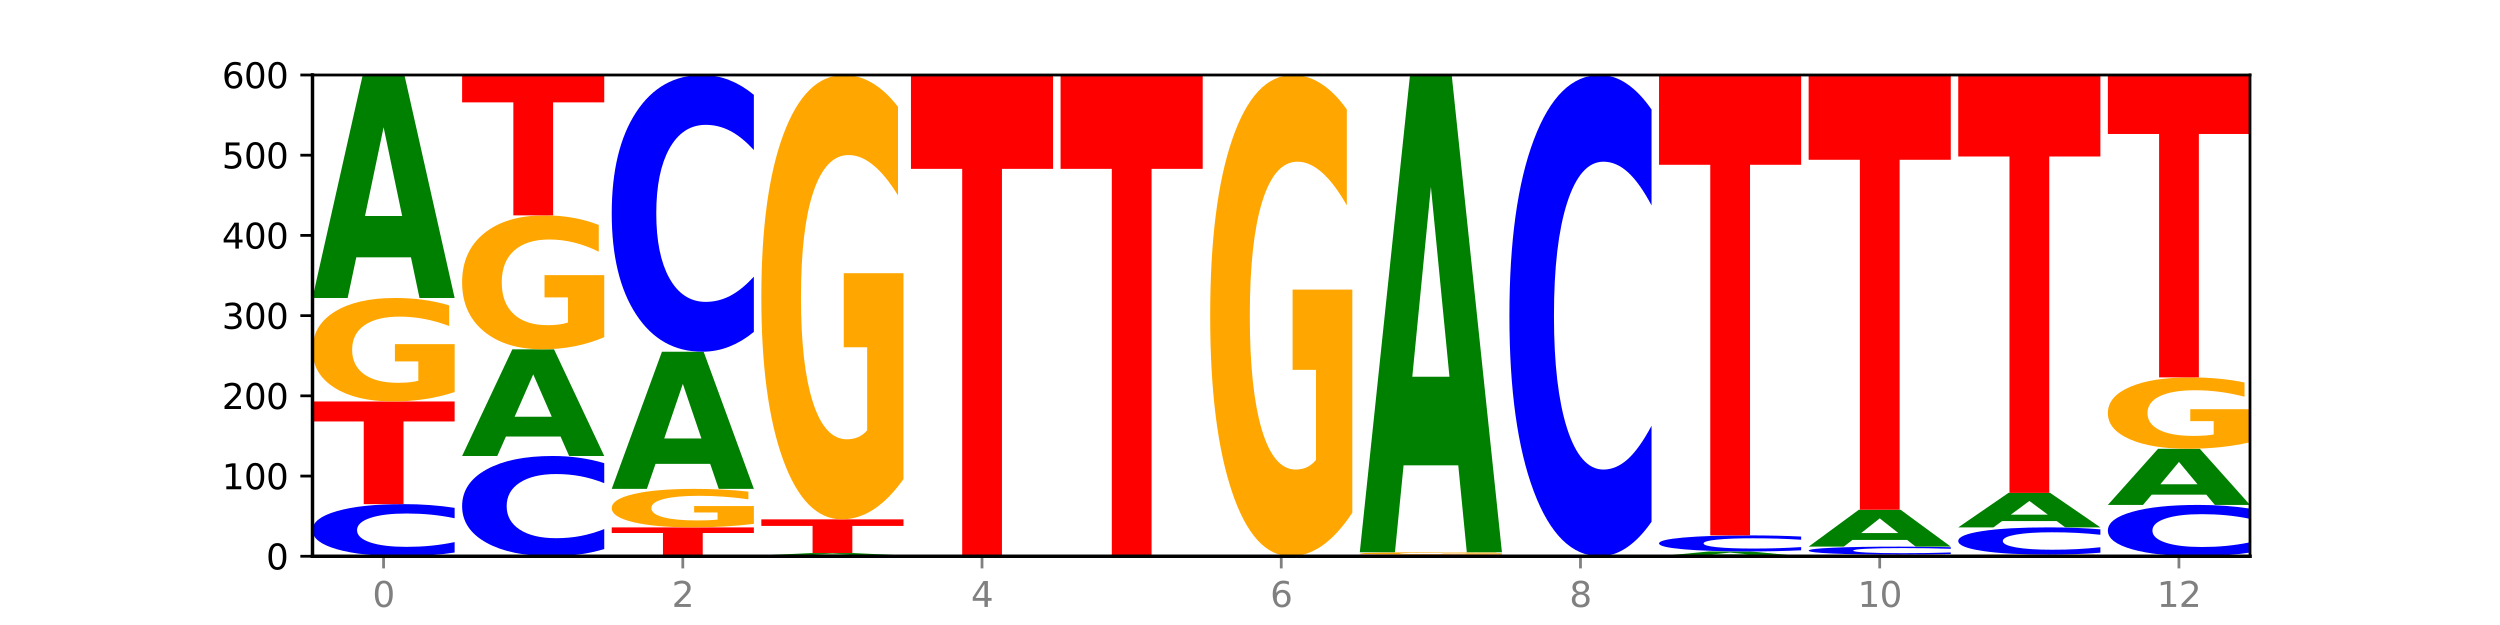 <?xml version="1.0" encoding="utf-8" standalone="no"?>
<!DOCTYPE svg PUBLIC "-//W3C//DTD SVG 1.1//EN"
  "http://www.w3.org/Graphics/SVG/1.1/DTD/svg11.dtd">
<svg xmlns:xlink="http://www.w3.org/1999/xlink" width="720pt" height="180pt" viewBox="0 0 720 180" xmlns="http://www.w3.org/2000/svg" version="1.1">
 <defs>
  <style type="text/css">*{stroke-linejoin: round; stroke-linecap: butt}</style>
 </defs>
 <g id="figure_1">
  <g id="patch_1">
   <path d="M 0 180 
L 720 180 
L 720 0 
L 0 0 
z
" style="fill: #ffffff"/>
  </g>
  <g id="axes_1">
   <g id="patch_2">
    <path d="M 90 160.2 
L 648 160.2 
L 648 21.6 
L 90 21.6 
z
" style="fill: #ffffff"/>
   </g>
   <g id="line2d_1">
    <path d="M 90 160.2 
L 648 160.2 
" clip-path="url(#pb16eed23f0)" style="fill: none; stroke: #000000; stroke-width: 0.5; stroke-linecap: square"/>
   </g>
   <g id="patch_3">
    <path d="M 130.934 159.124 
Q 127.51 159.657 123.808 159.927 
Q 120.105 160.2 116.073 160.2 
Q 104.047 160.2 97.024 158.178 
Q 90 156.155 90 152.697 
Q 90 149.226 97.024 147.207 
Q 104.047 145.185 116.073 145.185 
Q 120.105 145.185 123.808 145.458 
Q 127.51 145.728 130.934 146.261 
L 130.934 149.254 
Q 127.479 148.547 124.127 148.218 
Q 120.776 147.89 117.073 147.89 
Q 110.431 147.89 106.625 149.171 
Q 102.83 150.448 102.83 152.697 
Q 102.83 154.937 106.625 156.218 
Q 110.431 157.495 117.073 157.495 
Q 120.776 157.495 124.127 157.167 
Q 127.479 156.835 130.934 156.128 
L 130.934 159.124 
z
" clip-path="url(#pb16eed23f0)" style="fill: #0000ff"/>
   </g>
   <g id="patch_4">
    <path d="M 90 115.617 
L 130.934 115.617 
L 130.934 121.384 
L 116.208 121.384 
L 116.208 145.185 
L 104.755 145.185 
L 104.755 121.384 
L 90 121.384 
L 90 115.617 
z
" clip-path="url(#pb16eed23f0)" style="fill: #ff0000"/>
   </g>
   <g id="patch_5">
    <path d="M 130.934 112.921 
Q 126.806 114.269 122.366 114.946 
Q 117.926 115.617 113.192 115.617 
Q 102.495 115.617 96.247 111.604 
Q 90 107.59 90 100.727 
Q 90 93.783 96.358 89.801 
Q 102.724 85.818 113.797 85.818 
Q 118.063 85.818 121.971 86.36 
Q 125.889 86.895 129.356 87.954 
L 129.356 93.894 
Q 125.779 92.534 122.237 91.863 
Q 118.696 91.186 115.137 91.186 
Q 108.55 91.186 104.981 93.66 
Q 101.412 96.129 101.412 100.727 
Q 101.412 105.282 104.853 107.769 
Q 108.293 110.249 114.623 110.249 
Q 116.348 110.249 117.825 110.108 
Q 119.302 109.96 120.476 109.652 
L 120.476 104.075 
L 113.733 104.075 
L 113.733 99.108 
L 130.934 99.108 
L 130.934 112.921 
z
" clip-path="url(#pb16eed23f0)" style="fill: #ffa600"/>
   </g>
   <g id="patch_6">
    <path d="M 118.355 74.119 
L 102.613 74.119 
L 100.127 85.818 
L 90 85.818 
L 104.462 21.6 
L 116.472 21.6 
L 130.934 85.818 
L 120.816 85.818 
L 118.355 74.119 
z
M 105.123 62.201 
L 115.819 62.201 
L 110.48 36.657 
L 105.123 62.201 
z
" clip-path="url(#pb16eed23f0)" style="fill: #008000"/>
   </g>
   <g id="patch_7">
    <path d="M 174.023 158.13 
Q 170.599 159.156 166.897 159.675 
Q 163.194 160.2 159.161 160.2 
Q 147.136 160.2 140.112 156.311 
Q 133.089 152.422 133.089 145.771 
Q 133.089 139.097 140.112 135.214 
Q 147.136 131.325 159.161 131.325 
Q 163.194 131.325 166.897 131.85 
Q 170.599 132.369 174.023 133.395 
L 174.023 139.151 
Q 170.568 137.791 167.216 137.158 
Q 163.864 136.526 160.162 136.526 
Q 153.52 136.526 149.714 138.99 
Q 145.919 141.447 145.919 145.771 
Q 145.919 150.078 149.714 152.541 
Q 153.52 154.999 160.162 154.999 
Q 163.864 154.999 167.216 154.367 
Q 170.568 153.728 174.023 152.368 
L 174.023 158.13 
z
" clip-path="url(#pb16eed23f0)" style="fill: #0000ff"/>
   </g>
   <g id="patch_8">
    <path d="M 161.444 125.728 
L 145.701 125.728 
L 143.216 131.325 
L 133.089 131.325 
L 147.551 100.602 
L 159.561 100.602 
L 174.023 131.325 
L 163.905 131.325 
L 161.444 125.728 
z
M 148.212 120.026 
L 158.908 120.026 
L 153.569 107.805 
L 148.212 120.026 
z
" clip-path="url(#pb16eed23f0)" style="fill: #008000"/>
   </g>
   <g id="patch_9">
    <path d="M 174.023 97.112 
Q 169.895 98.857 165.455 99.733 
Q 161.014 100.602 156.281 100.602 
Q 145.584 100.602 139.336 95.406 
Q 133.089 90.211 133.089 81.325 
Q 133.089 72.337 139.446 67.181 
Q 145.813 62.025 156.886 62.025 
Q 161.152 62.025 165.06 62.726 
Q 168.977 63.42 172.445 64.79 
L 172.445 72.48 
Q 168.867 70.719 165.326 69.85 
Q 161.785 68.974 158.226 68.974 
Q 151.639 68.974 148.07 72.177 
Q 144.501 75.373 144.501 81.325 
Q 144.501 87.222 147.941 90.442 
Q 151.382 93.653 157.712 93.653 
Q 159.437 93.653 160.914 93.47 
Q 162.391 93.279 163.565 92.88 
L 163.565 85.66 
L 156.822 85.66 
L 156.822 79.23 
L 174.023 79.23 
L 174.023 97.112 
z
" clip-path="url(#pb16eed23f0)" style="fill: #ffa600"/>
   </g>
   <g id="patch_10">
    <path d="M 133.089 21.6 
L 174.023 21.6 
L 174.023 29.484 
L 159.296 29.484 
L 159.296 62.025 
L 147.844 62.025 
L 147.844 29.484 
L 133.089 29.484 
L 133.089 21.6 
z
" clip-path="url(#pb16eed23f0)" style="fill: #ff0000"/>
   </g>
   <g id="patch_11">
    <path d="M 176.178 151.884 
L 217.112 151.884 
L 217.112 153.506 
L 202.385 153.506 
L 202.385 160.2 
L 190.933 160.2 
L 190.933 153.506 
L 176.178 153.506 
L 176.178 151.884 
z
" clip-path="url(#pb16eed23f0)" style="fill: #ff0000"/>
   </g>
   <g id="patch_12">
    <path d="M 217.112 150.881 
Q 212.984 151.382 208.543 151.634 
Q 204.103 151.884 199.369 151.884 
Q 188.673 151.884 182.425 150.391 
Q 176.178 148.897 176.178 146.343 
Q 176.178 143.76 182.535 142.278 
Q 188.902 140.796 199.975 140.796 
Q 204.241 140.796 208.149 140.998 
Q 212.066 141.197 215.534 141.591 
L 215.534 143.801 
Q 211.956 143.295 208.415 143.045 
Q 204.874 142.793 201.314 142.793 
Q 194.727 142.793 191.159 143.714 
Q 187.59 144.632 187.59 146.343 
Q 187.59 148.038 191.03 148.964 
Q 194.471 149.887 200.801 149.887 
Q 202.525 149.887 204.002 149.834 
Q 205.479 149.779 206.654 149.665 
L 206.654 147.589 
L 199.911 147.589 
L 199.911 145.741 
L 217.112 145.741 
L 217.112 150.881 
z
" clip-path="url(#pb16eed23f0)" style="fill: #ffa600"/>
   </g>
   <g id="patch_13">
    <path d="M 204.533 133.6 
L 188.79 133.6 
L 186.304 140.796 
L 176.178 140.796 
L 190.64 101.295 
L 202.65 101.295 
L 217.112 140.796 
L 206.993 140.796 
L 204.533 133.6 
z
M 191.301 126.269 
L 201.997 126.269 
L 196.657 110.556 
L 191.301 126.269 
z
" clip-path="url(#pb16eed23f0)" style="fill: #008000"/>
   </g>
   <g id="patch_14">
    <path d="M 217.112 95.583 
Q 213.688 98.414 209.985 99.846 
Q 206.283 101.295 202.25 101.295 
Q 190.225 101.295 183.201 90.561 
Q 176.178 79.828 176.178 61.472 
Q 176.178 43.051 183.201 32.334 
Q 190.225 21.6 202.25 21.6 
Q 206.283 21.6 209.985 23.049 
Q 213.688 24.481 217.112 27.312 
L 217.112 43.199 
Q 213.657 39.445 210.305 37.7 
Q 206.953 35.955 203.251 35.955 
Q 196.609 35.955 192.803 42.754 
Q 189.008 49.537 189.008 61.472 
Q 189.008 73.358 192.803 80.157 
Q 196.609 86.94 203.251 86.94 
Q 206.953 86.94 210.305 85.195 
Q 213.657 83.433 217.112 79.68 
L 217.112 95.583 
z
" clip-path="url(#pb16eed23f0)" style="fill: #0000ff"/>
   </g>
   <g id="patch_15">
    <path d="M 260.201 160.183 
Q 256.777 160.192 253.074 160.196 
Q 249.372 160.2 245.339 160.2 
Q 233.313 160.2 226.29 160.169 
Q 219.266 160.138 219.266 160.085 
Q 219.266 160.031 226.29 160 
Q 233.313 159.969 245.339 159.969 
Q 249.372 159.969 253.074 159.973 
Q 256.777 159.977 260.201 159.986 
L 260.201 160.032 
Q 256.746 160.021 253.394 160.016 
Q 250.042 160.011 246.339 160.011 
Q 239.697 160.011 235.892 160.03 
Q 232.096 160.05 232.096 160.085 
Q 232.096 160.119 235.892 160.139 
Q 239.697 160.158 246.339 160.158 
Q 250.042 160.158 253.394 160.153 
Q 256.746 160.148 260.201 160.137 
L 260.201 160.183 
z
" clip-path="url(#pb16eed23f0)" style="fill: #0000ff"/>
   </g>
   <g id="patch_16">
    <path d="M 247.622 159.843 
L 231.879 159.843 
L 229.393 159.969 
L 219.266 159.969 
L 233.729 159.276 
L 245.739 159.276 
L 260.201 159.969 
L 250.082 159.969 
L 247.622 159.843 
z
M 234.39 159.714 
L 245.086 159.714 
L 239.746 159.438 
L 234.39 159.714 
z
" clip-path="url(#pb16eed23f0)" style="fill: #008000"/>
   </g>
   <g id="patch_17">
    <path d="M 219.266 149.574 
L 260.201 149.574 
L 260.201 151.466 
L 245.474 151.466 
L 245.474 159.276 
L 234.022 159.276 
L 234.022 151.466 
L 219.266 151.466 
L 219.266 149.574 
z
" clip-path="url(#pb16eed23f0)" style="fill: #ff0000"/>
   </g>
   <g id="patch_18">
    <path d="M 260.201 137.995 
Q 256.072 143.785 251.632 146.693 
Q 247.192 149.574 242.458 149.574 
Q 231.761 149.574 225.514 132.338 
Q 219.266 115.102 219.266 85.627 
Q 219.266 55.807 225.624 38.704 
Q 231.991 21.6 243.064 21.6 
Q 247.33 21.6 251.238 23.926 
Q 255.155 26.226 258.623 30.773 
L 258.623 56.283 
Q 255.045 50.441 251.504 47.56 
Q 247.963 44.652 244.403 44.652 
Q 237.816 44.652 234.248 55.279 
Q 230.679 65.879 230.679 85.627 
Q 230.679 105.189 234.119 115.869 
Q 237.559 126.522 243.889 126.522 
Q 245.614 126.522 247.091 125.914 
Q 248.568 125.28 249.742 123.958 
L 249.742 100.008 
L 243 100.008 
L 243 78.674 
L 260.201 78.674 
L 260.201 137.995 
z
" clip-path="url(#pb16eed23f0)" style="fill: #ffa600"/>
   </g>
   <g id="patch_19">
    <path d="M 262.355 21.6 
L 303.29 21.6 
L 303.29 48.631 
L 288.563 48.631 
L 288.563 160.2 
L 277.111 160.2 
L 277.111 48.631 
L 262.355 48.631 
L 262.355 21.6 
z
" clip-path="url(#pb16eed23f0)" style="fill: #ff0000"/>
   </g>
   <g id="patch_20">
    <path d="M 305.444 21.6 
L 346.378 21.6 
L 346.378 48.631 
L 331.652 48.631 
L 331.652 160.2 
L 320.199 160.2 
L 320.199 48.631 
L 305.444 48.631 
L 305.444 21.6 
z
" clip-path="url(#pb16eed23f0)" style="fill: #ff0000"/>
   </g>
   <g id="patch_21">
    <path d="M 389.467 147.66 
Q 385.339 153.93 380.899 157.079 
Q 376.458 160.2 371.725 160.2 
Q 361.028 160.2 354.78 141.533 
Q 348.533 122.866 348.533 90.943 
Q 348.533 58.648 354.89 40.124 
Q 361.257 21.6 372.33 21.6 
Q 376.596 21.6 380.504 24.119 
Q 384.421 26.61 387.889 31.535 
L 387.889 59.163 
Q 384.311 52.836 380.77 49.715 
Q 377.229 46.566 373.67 46.566 
Q 367.083 46.566 363.514 58.075 
Q 359.945 69.556 359.945 90.943 
Q 359.945 112.129 363.386 123.696 
Q 366.826 135.234 373.156 135.234 
Q 374.881 135.234 376.358 134.576 
Q 377.835 133.889 379.009 132.457 
L 379.009 106.518 
L 372.266 106.518 
L 372.266 83.413 
L 389.467 83.413 
L 389.467 147.66 
z
" clip-path="url(#pb16eed23f0)" style="fill: #ffa600"/>
   </g>
   <g id="patch_22">
    <path d="M 391.622 159.738 
L 432.556 159.738 
L 432.556 159.828 
L 417.829 159.828 
L 417.829 160.2 
L 406.377 160.2 
L 406.377 159.828 
L 391.622 159.828 
L 391.622 159.738 
z
" clip-path="url(#pb16eed23f0)" style="fill: #ff0000"/>
   </g>
   <g id="patch_23">
    <path d="M 432.556 159.675 
Q 428.428 159.707 423.987 159.722 
Q 419.547 159.738 414.813 159.738 
Q 404.117 159.738 397.869 159.645 
Q 391.622 159.551 391.622 159.392 
Q 391.622 159.23 397.979 159.138 
Q 404.346 159.045 415.419 159.045 
Q 419.685 159.045 423.593 159.058 
Q 427.51 159.07 430.978 159.095 
L 430.978 159.233 
Q 427.4 159.201 423.859 159.186 
Q 420.318 159.17 416.758 159.17 
Q 410.171 159.17 406.603 159.227 
Q 403.034 159.285 403.034 159.392 
Q 403.034 159.498 406.474 159.555 
Q 409.915 159.613 416.245 159.613 
Q 417.969 159.613 419.446 159.61 
Q 420.923 159.606 422.098 159.599 
L 422.098 159.47 
L 415.355 159.47 
L 415.355 159.354 
L 432.556 159.354 
L 432.556 159.675 
z
" clip-path="url(#pb16eed23f0)" style="fill: #ffa600"/>
   </g>
   <g id="patch_24">
    <path d="M 419.977 134.007 
L 404.234 134.007 
L 401.749 159.045 
L 391.622 159.045 
L 406.084 21.6 
L 418.094 21.6 
L 432.556 159.045 
L 422.437 159.045 
L 419.977 134.007 
z
M 406.745 108.497 
L 417.441 108.497 
L 412.101 53.826 
L 406.745 108.497 
z
" clip-path="url(#pb16eed23f0)" style="fill: #008000"/>
   </g>
   <g id="patch_25">
    <path d="M 475.645 150.265 
Q 472.221 155.19 468.518 157.681 
Q 464.816 160.2 460.783 160.2 
Q 448.757 160.2 441.734 141.533 
Q 434.71 122.866 434.71 90.943 
Q 434.71 58.905 441.734 40.267 
Q 448.757 21.6 460.783 21.6 
Q 464.816 21.6 468.518 24.119 
Q 472.221 26.61 475.645 31.535 
L 475.645 59.163 
Q 472.19 52.635 468.838 49.601 
Q 465.486 46.566 461.783 46.566 
Q 455.142 46.566 451.336 58.39 
Q 447.54 70.186 447.54 90.943 
Q 447.54 111.614 451.336 123.439 
Q 455.142 135.234 461.783 135.234 
Q 465.486 135.234 468.838 132.199 
Q 472.19 129.136 475.645 122.608 
L 475.645 150.265 
z
" clip-path="url(#pb16eed23f0)" style="fill: #0000ff"/>
   </g>
   <g id="patch_26">
    <path d="M 506.154 159.948 
L 490.412 159.948 
L 487.926 160.2 
L 477.799 160.2 
L 492.261 158.814 
L 504.271 158.814 
L 518.734 160.2 
L 508.615 160.2 
L 506.154 159.948 
z
M 492.923 159.69 
L 503.619 159.69 
L 498.279 159.139 
L 492.923 159.69 
z
" clip-path="url(#pb16eed23f0)" style="fill: #008000"/>
   </g>
   <g id="patch_27">
    <path d="M 518.734 158.483 
Q 515.31 158.647 511.607 158.73 
Q 507.904 158.814 503.872 158.814 
Q 491.846 158.814 484.823 158.192 
Q 477.799 157.57 477.799 156.505 
Q 477.799 155.438 484.823 154.816 
Q 491.846 154.194 503.872 154.194 
Q 507.904 154.194 511.607 154.278 
Q 515.31 154.361 518.734 154.525 
L 518.734 155.446 
Q 515.279 155.229 511.927 155.127 
Q 508.575 155.026 504.872 155.026 
Q 498.23 155.026 494.425 155.42 
Q 490.629 155.814 490.629 156.505 
Q 490.629 157.194 494.425 157.589 
Q 498.23 157.982 504.872 157.982 
Q 508.575 157.982 511.927 157.881 
Q 515.279 157.779 518.734 157.561 
L 518.734 158.483 
z
" clip-path="url(#pb16eed23f0)" style="fill: #0000ff"/>
   </g>
   <g id="patch_28">
    <path d="M 477.799 21.6 
L 518.734 21.6 
L 518.734 47.46 
L 504.007 47.46 
L 504.007 154.194 
L 492.555 154.194 
L 492.555 47.46 
L 477.799 47.46 
L 477.799 21.6 
z
" clip-path="url(#pb16eed23f0)" style="fill: #ff0000"/>
   </g>
   <g id="patch_29">
    <path d="M 561.822 160.158 
Q 557.694 160.179 553.254 160.19 
Q 548.814 160.2 544.08 160.2 
Q 533.383 160.2 527.136 160.138 
Q 520.888 160.076 520.888 159.969 
Q 520.888 159.861 527.246 159.8 
Q 533.612 159.738 544.685 159.738 
Q 548.951 159.738 552.859 159.746 
Q 556.777 159.755 560.244 159.771 
L 560.244 159.863 
Q 556.667 159.842 553.125 159.832 
Q 549.584 159.821 546.025 159.821 
Q 539.438 159.821 535.869 159.86 
Q 532.3 159.898 532.3 159.969 
Q 532.3 160.04 535.741 160.078 
Q 539.181 160.117 545.511 160.117 
Q 547.236 160.117 548.713 160.115 
Q 550.19 160.112 551.364 160.108 
L 551.364 160.021 
L 544.621 160.021 
L 544.621 159.944 
L 561.822 159.944 
L 561.822 160.158 
z
" clip-path="url(#pb16eed23f0)" style="fill: #ffa600"/>
   </g>
   <g id="patch_30">
    <path d="M 561.822 159.572 
Q 558.398 159.654 554.696 159.696 
Q 550.993 159.738 546.961 159.738 
Q 534.935 159.738 527.912 159.427 
Q 520.888 159.116 520.888 158.584 
Q 520.888 158.05 527.912 157.739 
Q 534.935 157.428 546.961 157.428 
Q 550.993 157.428 554.696 157.47 
Q 558.398 157.512 561.822 157.594 
L 561.822 158.054 
Q 558.367 157.945 555.015 157.895 
Q 551.664 157.844 547.961 157.844 
Q 541.319 157.844 537.513 158.041 
Q 533.718 158.238 533.718 158.584 
Q 533.718 158.928 537.513 159.125 
Q 541.319 159.322 547.961 159.322 
Q 551.664 159.322 555.015 159.271 
Q 558.367 159.22 561.822 159.111 
L 561.822 159.572 
z
" clip-path="url(#pb16eed23f0)" style="fill: #0000ff"/>
   </g>
   <g id="patch_31">
    <path d="M 549.243 155.492 
L 533.501 155.492 
L 531.015 157.428 
L 520.888 157.428 
L 535.35 146.802 
L 547.36 146.802 
L 561.822 157.428 
L 551.704 157.428 
L 549.243 155.492 
z
M 536.011 153.52 
L 546.707 153.52 
L 541.368 149.293 
L 536.011 153.52 
z
" clip-path="url(#pb16eed23f0)" style="fill: #008000"/>
   </g>
   <g id="patch_32">
    <path d="M 520.888 21.6 
L 561.822 21.6 
L 561.822 46.018 
L 547.096 46.018 
L 547.096 146.802 
L 535.643 146.802 
L 535.643 46.018 
L 520.888 46.018 
L 520.888 21.6 
z
" clip-path="url(#pb16eed23f0)" style="fill: #ff0000"/>
   </g>
   <g id="patch_33">
    <path d="M 604.911 160.158 
Q 600.783 160.179 596.343 160.19 
Q 591.902 160.2 587.169 160.2 
Q 576.472 160.2 570.224 160.138 
Q 563.977 160.076 563.977 159.969 
Q 563.977 159.861 570.334 159.8 
Q 576.701 159.738 587.774 159.738 
Q 592.04 159.738 595.948 159.746 
Q 599.865 159.755 603.333 159.771 
L 603.333 159.863 
Q 599.755 159.842 596.214 159.832 
Q 592.673 159.821 589.114 159.821 
Q 582.527 159.821 578.958 159.86 
Q 575.389 159.898 575.389 159.969 
Q 575.389 160.04 578.83 160.078 
Q 582.27 160.117 588.6 160.117 
Q 590.325 160.117 591.802 160.115 
Q 593.279 160.112 594.453 160.108 
L 594.453 160.021 
L 587.71 160.021 
L 587.71 159.944 
L 604.911 159.944 
L 604.911 160.158 
z
" clip-path="url(#pb16eed23f0)" style="fill: #ffa600"/>
   </g>
   <g id="patch_34">
    <path d="M 604.911 159.175 
Q 601.487 159.454 597.785 159.595 
Q 594.082 159.738 590.049 159.738 
Q 578.024 159.738 571 158.68 
Q 563.977 157.622 563.977 155.813 
Q 563.977 153.998 571 152.942 
Q 578.024 151.884 590.049 151.884 
Q 594.082 151.884 597.785 152.027 
Q 601.487 152.168 604.911 152.447 
L 604.911 154.013 
Q 601.456 153.643 598.104 153.471 
Q 594.752 153.299 591.05 153.299 
Q 584.408 153.299 580.602 153.969 
Q 576.807 154.637 576.807 155.813 
Q 576.807 156.985 580.602 157.655 
Q 584.408 158.323 591.05 158.323 
Q 594.752 158.323 598.104 158.151 
Q 601.456 157.978 604.911 157.608 
L 604.911 159.175 
z
" clip-path="url(#pb16eed23f0)" style="fill: #0000ff"/>
   </g>
   <g id="patch_35">
    <path d="M 592.332 150.075 
L 576.589 150.075 
L 574.104 151.884 
L 563.977 151.884 
L 578.439 141.951 
L 590.449 141.951 
L 604.911 151.884 
L 594.793 151.884 
L 592.332 150.075 
z
M 579.1 148.231 
L 589.796 148.231 
L 584.457 144.28 
L 579.1 148.231 
z
" clip-path="url(#pb16eed23f0)" style="fill: #008000"/>
   </g>
   <g id="patch_36">
    <path d="M 563.977 21.6 
L 604.911 21.6 
L 604.911 45.072 
L 590.184 45.072 
L 590.184 141.951 
L 578.732 141.951 
L 578.732 45.072 
L 563.977 45.072 
L 563.977 21.6 
z
" clip-path="url(#pb16eed23f0)" style="fill: #ff0000"/>
   </g>
   <g id="patch_37">
    <path d="M 648 159.14 
Q 644.576 159.666 640.873 159.931 
Q 637.171 160.2 633.138 160.2 
Q 621.113 160.2 614.089 158.209 
Q 607.066 156.218 607.066 152.813 
Q 607.066 149.395 614.089 147.407 
Q 621.113 145.416 633.138 145.416 
Q 637.171 145.416 640.873 145.685 
Q 644.576 145.95 648 146.476 
L 648 149.423 
Q 644.545 148.726 641.193 148.403 
Q 637.841 148.079 634.139 148.079 
Q 627.497 148.079 623.691 149.34 
Q 619.896 150.598 619.896 152.813 
Q 619.896 155.018 623.691 156.279 
Q 627.497 157.537 634.139 157.537 
Q 637.841 157.537 641.193 157.213 
Q 644.545 156.887 648 156.19 
L 648 159.14 
z
" clip-path="url(#pb16eed23f0)" style="fill: #0000ff"/>
   </g>
   <g id="patch_38">
    <path d="M 635.421 142.47 
L 619.678 142.47 
L 617.193 145.416 
L 607.066 145.416 
L 621.528 129.246 
L 633.538 129.246 
L 648 145.416 
L 637.881 145.416 
L 635.421 142.47 
z
M 622.189 139.469 
L 632.885 139.469 
L 627.545 133.037 
L 622.189 139.469 
z
" clip-path="url(#pb16eed23f0)" style="fill: #008000"/>
   </g>
   <g id="patch_39">
    <path d="M 648 127.386 
Q 643.872 128.316 639.431 128.783 
Q 634.991 129.246 630.257 129.246 
Q 619.561 129.246 613.313 126.477 
Q 607.066 123.708 607.066 118.973 
Q 607.066 114.182 613.423 111.435 
Q 619.79 108.687 630.863 108.687 
Q 635.129 108.687 639.037 109.061 
Q 642.954 109.43 646.422 110.161 
L 646.422 114.259 
Q 642.844 113.32 639.303 112.857 
Q 635.762 112.39 632.202 112.39 
Q 625.615 112.39 622.047 114.097 
Q 618.478 115.8 618.478 118.973 
Q 618.478 122.116 621.918 123.831 
Q 625.359 125.543 631.689 125.543 
Q 633.413 125.543 634.89 125.445 
Q 636.367 125.343 637.542 125.131 
L 637.542 121.283 
L 630.799 121.283 
L 630.799 117.856 
L 648 117.856 
L 648 127.386 
z
" clip-path="url(#pb16eed23f0)" style="fill: #ffa600"/>
   </g>
   <g id="patch_40">
    <path d="M 607.066 21.6 
L 648 21.6 
L 648 38.584 
L 633.273 38.584 
L 633.273 108.687 
L 621.821 108.687 
L 621.821 38.584 
L 607.066 38.584 
L 607.066 21.6 
z
" clip-path="url(#pb16eed23f0)" style="fill: #ff0000"/>
   </g>
   <g id="matplotlib.axis_1">
    <g id="xtick_1">
     <g id="line2d_2">
      <defs>
       <path id="m7c57ac650c" d="M 0 0 
L 0 3.5 
" style="stroke: #808080; stroke-width: 0.8"/>
      </defs>
      <g>
       <use xlink:href="#m7c57ac650c" x="110.467" y="160.2" style="fill: #808080; stroke: #808080; stroke-width: 0.8"/>
      </g>
     </g>
     <g id="text_1">
      <!-- 0 -->
      <g style="fill: #808080" transform="translate(107.286 174.798) scale(0.1 -0.1)">
       <defs>
        <path id="DejaVuSans-30" d="M 2034 4250 
Q 1547 4250 1301 3770 
Q 1056 3291 1056 2328 
Q 1056 1369 1301 889 
Q 1547 409 2034 409 
Q 2525 409 2770 889 
Q 3016 1369 3016 2328 
Q 3016 3291 2770 3770 
Q 2525 4250 2034 4250 
z
M 2034 4750 
Q 2819 4750 3233 4129 
Q 3647 3509 3647 2328 
Q 3647 1150 3233 529 
Q 2819 -91 2034 -91 
Q 1250 -91 836 529 
Q 422 1150 422 2328 
Q 422 3509 836 4129 
Q 1250 4750 2034 4750 
z
" transform="scale(0.016)"/>
       </defs>
       <use xlink:href="#DejaVuSans-30"/>
      </g>
     </g>
    </g>
    <g id="xtick_2">
     <g id="line2d_3">
      <g>
       <use xlink:href="#m7c57ac650c" x="196.645" y="160.2" style="fill: #808080; stroke: #808080; stroke-width: 0.8"/>
      </g>
     </g>
     <g id="text_2">
      <!-- 2 -->
      <g style="fill: #808080" transform="translate(193.464 174.798) scale(0.1 -0.1)">
       <defs>
        <path id="DejaVuSans-32" d="M 1228 531 
L 3431 531 
L 3431 0 
L 469 0 
L 469 531 
Q 828 903 1448 1529 
Q 2069 2156 2228 2338 
Q 2531 2678 2651 2914 
Q 2772 3150 2772 3378 
Q 2772 3750 2511 3984 
Q 2250 4219 1831 4219 
Q 1534 4219 1204 4116 
Q 875 4013 500 3803 
L 500 4441 
Q 881 4594 1212 4672 
Q 1544 4750 1819 4750 
Q 2544 4750 2975 4387 
Q 3406 4025 3406 3419 
Q 3406 3131 3298 2873 
Q 3191 2616 2906 2266 
Q 2828 2175 2409 1742 
Q 1991 1309 1228 531 
z
" transform="scale(0.016)"/>
       </defs>
       <use xlink:href="#DejaVuSans-32"/>
      </g>
     </g>
    </g>
    <g id="xtick_3">
     <g id="line2d_4">
      <g>
       <use xlink:href="#m7c57ac650c" x="282.822" y="160.2" style="fill: #808080; stroke: #808080; stroke-width: 0.8"/>
      </g>
     </g>
     <g id="text_3">
      <!-- 4 -->
      <g style="fill: #808080" transform="translate(279.641 174.798) scale(0.1 -0.1)">
       <defs>
        <path id="DejaVuSans-34" d="M 2419 4116 
L 825 1625 
L 2419 1625 
L 2419 4116 
z
M 2253 4666 
L 3047 4666 
L 3047 1625 
L 3713 1625 
L 3713 1100 
L 3047 1100 
L 3047 0 
L 2419 0 
L 2419 1100 
L 313 1100 
L 313 1709 
L 2253 4666 
z
" transform="scale(0.016)"/>
       </defs>
       <use xlink:href="#DejaVuSans-34"/>
      </g>
     </g>
    </g>
    <g id="xtick_4">
     <g id="line2d_5">
      <g>
       <use xlink:href="#m7c57ac650c" x="369" y="160.2" style="fill: #808080; stroke: #808080; stroke-width: 0.8"/>
      </g>
     </g>
     <g id="text_4">
      <!-- 6 -->
      <g style="fill: #808080" transform="translate(365.819 174.798) scale(0.1 -0.1)">
       <defs>
        <path id="DejaVuSans-36" d="M 2113 2584 
Q 1688 2584 1439 2293 
Q 1191 2003 1191 1497 
Q 1191 994 1439 701 
Q 1688 409 2113 409 
Q 2538 409 2786 701 
Q 3034 994 3034 1497 
Q 3034 2003 2786 2293 
Q 2538 2584 2113 2584 
z
M 3366 4563 
L 3366 3988 
Q 3128 4100 2886 4159 
Q 2644 4219 2406 4219 
Q 1781 4219 1451 3797 
Q 1122 3375 1075 2522 
Q 1259 2794 1537 2939 
Q 1816 3084 2150 3084 
Q 2853 3084 3261 2657 
Q 3669 2231 3669 1497 
Q 3669 778 3244 343 
Q 2819 -91 2113 -91 
Q 1303 -91 875 529 
Q 447 1150 447 2328 
Q 447 3434 972 4092 
Q 1497 4750 2381 4750 
Q 2619 4750 2861 4703 
Q 3103 4656 3366 4563 
z
" transform="scale(0.016)"/>
       </defs>
       <use xlink:href="#DejaVuSans-36"/>
      </g>
     </g>
    </g>
    <g id="xtick_5">
     <g id="line2d_6">
      <g>
       <use xlink:href="#m7c57ac650c" x="455.178" y="160.2" style="fill: #808080; stroke: #808080; stroke-width: 0.8"/>
      </g>
     </g>
     <g id="text_5">
      <!-- 8 -->
      <g style="fill: #808080" transform="translate(451.996 174.798) scale(0.1 -0.1)">
       <defs>
        <path id="DejaVuSans-38" d="M 2034 2216 
Q 1584 2216 1326 1975 
Q 1069 1734 1069 1313 
Q 1069 891 1326 650 
Q 1584 409 2034 409 
Q 2484 409 2743 651 
Q 3003 894 3003 1313 
Q 3003 1734 2745 1975 
Q 2488 2216 2034 2216 
z
M 1403 2484 
Q 997 2584 770 2862 
Q 544 3141 544 3541 
Q 544 4100 942 4425 
Q 1341 4750 2034 4750 
Q 2731 4750 3128 4425 
Q 3525 4100 3525 3541 
Q 3525 3141 3298 2862 
Q 3072 2584 2669 2484 
Q 3125 2378 3379 2068 
Q 3634 1759 3634 1313 
Q 3634 634 3220 271 
Q 2806 -91 2034 -91 
Q 1263 -91 848 271 
Q 434 634 434 1313 
Q 434 1759 690 2068 
Q 947 2378 1403 2484 
z
M 1172 3481 
Q 1172 3119 1398 2916 
Q 1625 2713 2034 2713 
Q 2441 2713 2670 2916 
Q 2900 3119 2900 3481 
Q 2900 3844 2670 4047 
Q 2441 4250 2034 4250 
Q 1625 4250 1398 4047 
Q 1172 3844 1172 3481 
z
" transform="scale(0.016)"/>
       </defs>
       <use xlink:href="#DejaVuSans-38"/>
      </g>
     </g>
    </g>
    <g id="xtick_6">
     <g id="line2d_7">
      <g>
       <use xlink:href="#m7c57ac650c" x="541.355" y="160.2" style="fill: #808080; stroke: #808080; stroke-width: 0.8"/>
      </g>
     </g>
     <g id="text_6">
      <!-- 10 -->
      <g style="fill: #808080" transform="translate(534.993 174.798) scale(0.1 -0.1)">
       <defs>
        <path id="DejaVuSans-31" d="M 794 531 
L 1825 531 
L 1825 4091 
L 703 3866 
L 703 4441 
L 1819 4666 
L 2450 4666 
L 2450 531 
L 3481 531 
L 3481 0 
L 794 0 
L 794 531 
z
" transform="scale(0.016)"/>
       </defs>
       <use xlink:href="#DejaVuSans-31"/>
       <use xlink:href="#DejaVuSans-30" x="63.623"/>
      </g>
     </g>
    </g>
    <g id="xtick_7">
     <g id="line2d_8">
      <g>
       <use xlink:href="#m7c57ac650c" x="627.533" y="160.2" style="fill: #808080; stroke: #808080; stroke-width: 0.8"/>
      </g>
     </g>
     <g id="text_7">
      <!-- 12 -->
      <g style="fill: #808080" transform="translate(621.17 174.798) scale(0.1 -0.1)">
       <use xlink:href="#DejaVuSans-31"/>
       <use xlink:href="#DejaVuSans-32" x="63.623"/>
      </g>
     </g>
    </g>
   </g>
   <g id="matplotlib.axis_2">
    <g id="ytick_1">
     <g id="line2d_9">
      <defs>
       <path id="md2bed165c4" d="M 0 0 
L -3.5 0 
" style="stroke: #000000; stroke-width: 0.8"/>
      </defs>
      <g>
       <use xlink:href="#md2bed165c4" x="90" y="160.2" style="stroke: #000000; stroke-width: 0.8"/>
      </g>
     </g>
     <g id="text_8">
      <!-- 0 -->
      <g transform="translate(76.638 163.999) scale(0.1 -0.1)">
       <use xlink:href="#DejaVuSans-30"/>
      </g>
     </g>
    </g>
    <g id="ytick_2">
     <g id="line2d_10">
      <g>
       <use xlink:href="#md2bed165c4" x="90" y="137.1" style="stroke: #000000; stroke-width: 0.8"/>
      </g>
     </g>
     <g id="text_9">
      <!-- 100 -->
      <g transform="translate(63.913 140.899) scale(0.1 -0.1)">
       <use xlink:href="#DejaVuSans-31"/>
       <use xlink:href="#DejaVuSans-30" x="63.623"/>
       <use xlink:href="#DejaVuSans-30" x="127.246"/>
      </g>
     </g>
    </g>
    <g id="ytick_3">
     <g id="line2d_11">
      <g>
       <use xlink:href="#md2bed165c4" x="90" y="114" style="stroke: #000000; stroke-width: 0.8"/>
      </g>
     </g>
     <g id="text_10">
      <!-- 200 -->
      <g transform="translate(63.913 117.799) scale(0.1 -0.1)">
       <use xlink:href="#DejaVuSans-32"/>
       <use xlink:href="#DejaVuSans-30" x="63.623"/>
       <use xlink:href="#DejaVuSans-30" x="127.246"/>
      </g>
     </g>
    </g>
    <g id="ytick_4">
     <g id="line2d_12">
      <g>
       <use xlink:href="#md2bed165c4" x="90" y="90.9" style="stroke: #000000; stroke-width: 0.8"/>
      </g>
     </g>
     <g id="text_11">
      <!-- 300 -->
      <g transform="translate(63.913 94.699) scale(0.1 -0.1)">
       <defs>
        <path id="DejaVuSans-33" d="M 2597 2516 
Q 3050 2419 3304 2112 
Q 3559 1806 3559 1356 
Q 3559 666 3084 287 
Q 2609 -91 1734 -91 
Q 1441 -91 1130 -33 
Q 819 25 488 141 
L 488 750 
Q 750 597 1062 519 
Q 1375 441 1716 441 
Q 2309 441 2620 675 
Q 2931 909 2931 1356 
Q 2931 1769 2642 2001 
Q 2353 2234 1838 2234 
L 1294 2234 
L 1294 2753 
L 1863 2753 
Q 2328 2753 2575 2939 
Q 2822 3125 2822 3475 
Q 2822 3834 2567 4026 
Q 2313 4219 1838 4219 
Q 1578 4219 1281 4162 
Q 984 4106 628 3988 
L 628 4550 
Q 988 4650 1302 4700 
Q 1616 4750 1894 4750 
Q 2613 4750 3031 4423 
Q 3450 4097 3450 3541 
Q 3450 3153 3228 2886 
Q 3006 2619 2597 2516 
z
" transform="scale(0.016)"/>
       </defs>
       <use xlink:href="#DejaVuSans-33"/>
       <use xlink:href="#DejaVuSans-30" x="63.623"/>
       <use xlink:href="#DejaVuSans-30" x="127.246"/>
      </g>
     </g>
    </g>
    <g id="ytick_5">
     <g id="line2d_13">
      <g>
       <use xlink:href="#md2bed165c4" x="90" y="67.8" style="stroke: #000000; stroke-width: 0.8"/>
      </g>
     </g>
     <g id="text_12">
      <!-- 400 -->
      <g transform="translate(63.913 71.599) scale(0.1 -0.1)">
       <use xlink:href="#DejaVuSans-34"/>
       <use xlink:href="#DejaVuSans-30" x="63.623"/>
       <use xlink:href="#DejaVuSans-30" x="127.246"/>
      </g>
     </g>
    </g>
    <g id="ytick_6">
     <g id="line2d_14">
      <g>
       <use xlink:href="#md2bed165c4" x="90" y="44.7" style="stroke: #000000; stroke-width: 0.8"/>
      </g>
     </g>
     <g id="text_13">
      <!-- 500 -->
      <g transform="translate(63.913 48.499) scale(0.1 -0.1)">
       <defs>
        <path id="DejaVuSans-35" d="M 691 4666 
L 3169 4666 
L 3169 4134 
L 1269 4134 
L 1269 2991 
Q 1406 3038 1543 3061 
Q 1681 3084 1819 3084 
Q 2600 3084 3056 2656 
Q 3513 2228 3513 1497 
Q 3513 744 3044 326 
Q 2575 -91 1722 -91 
Q 1428 -91 1123 -41 
Q 819 9 494 109 
L 494 744 
Q 775 591 1075 516 
Q 1375 441 1709 441 
Q 2250 441 2565 725 
Q 2881 1009 2881 1497 
Q 2881 1984 2565 2268 
Q 2250 2553 1709 2553 
Q 1456 2553 1204 2497 
Q 953 2441 691 2322 
L 691 4666 
z
" transform="scale(0.016)"/>
       </defs>
       <use xlink:href="#DejaVuSans-35"/>
       <use xlink:href="#DejaVuSans-30" x="63.623"/>
       <use xlink:href="#DejaVuSans-30" x="127.246"/>
      </g>
     </g>
    </g>
    <g id="ytick_7">
     <g id="line2d_15">
      <g>
       <use xlink:href="#md2bed165c4" x="90" y="21.6" style="stroke: #000000; stroke-width: 0.8"/>
      </g>
     </g>
     <g id="text_14">
      <!-- 600 -->
      <g transform="translate(63.913 25.399) scale(0.1 -0.1)">
       <use xlink:href="#DejaVuSans-36"/>
       <use xlink:href="#DejaVuSans-30" x="63.623"/>
       <use xlink:href="#DejaVuSans-30" x="127.246"/>
      </g>
     </g>
    </g>
   </g>
   <g id="patch_41">
    <path d="M 90 160.2 
L 90 21.6 
" style="fill: none; stroke: #000000; stroke-linejoin: miter; stroke-linecap: square"/>
   </g>
   <g id="patch_42">
    <path d="M 648 160.2 
L 648 21.6 
" style="fill: none; stroke: #000000; stroke-width: 0.8; stroke-linejoin: miter; stroke-linecap: square"/>
   </g>
   <g id="patch_43">
    <path d="M 90 160.2 
L 648 160.2 
" style="fill: none; stroke: #000000; stroke-linejoin: miter; stroke-linecap: square"/>
   </g>
   <g id="patch_44">
    <path d="M 90 21.6 
L 648 21.6 
" style="fill: none; stroke: #000000; stroke-width: 0.8; stroke-linejoin: miter; stroke-linecap: square"/>
   </g>
  </g>
 </g>
 <defs>
  <clipPath id="pb16eed23f0">
   <rect x="90" y="21.6" width="558" height="138.6"/>
  </clipPath>
 </defs>
</svg>
